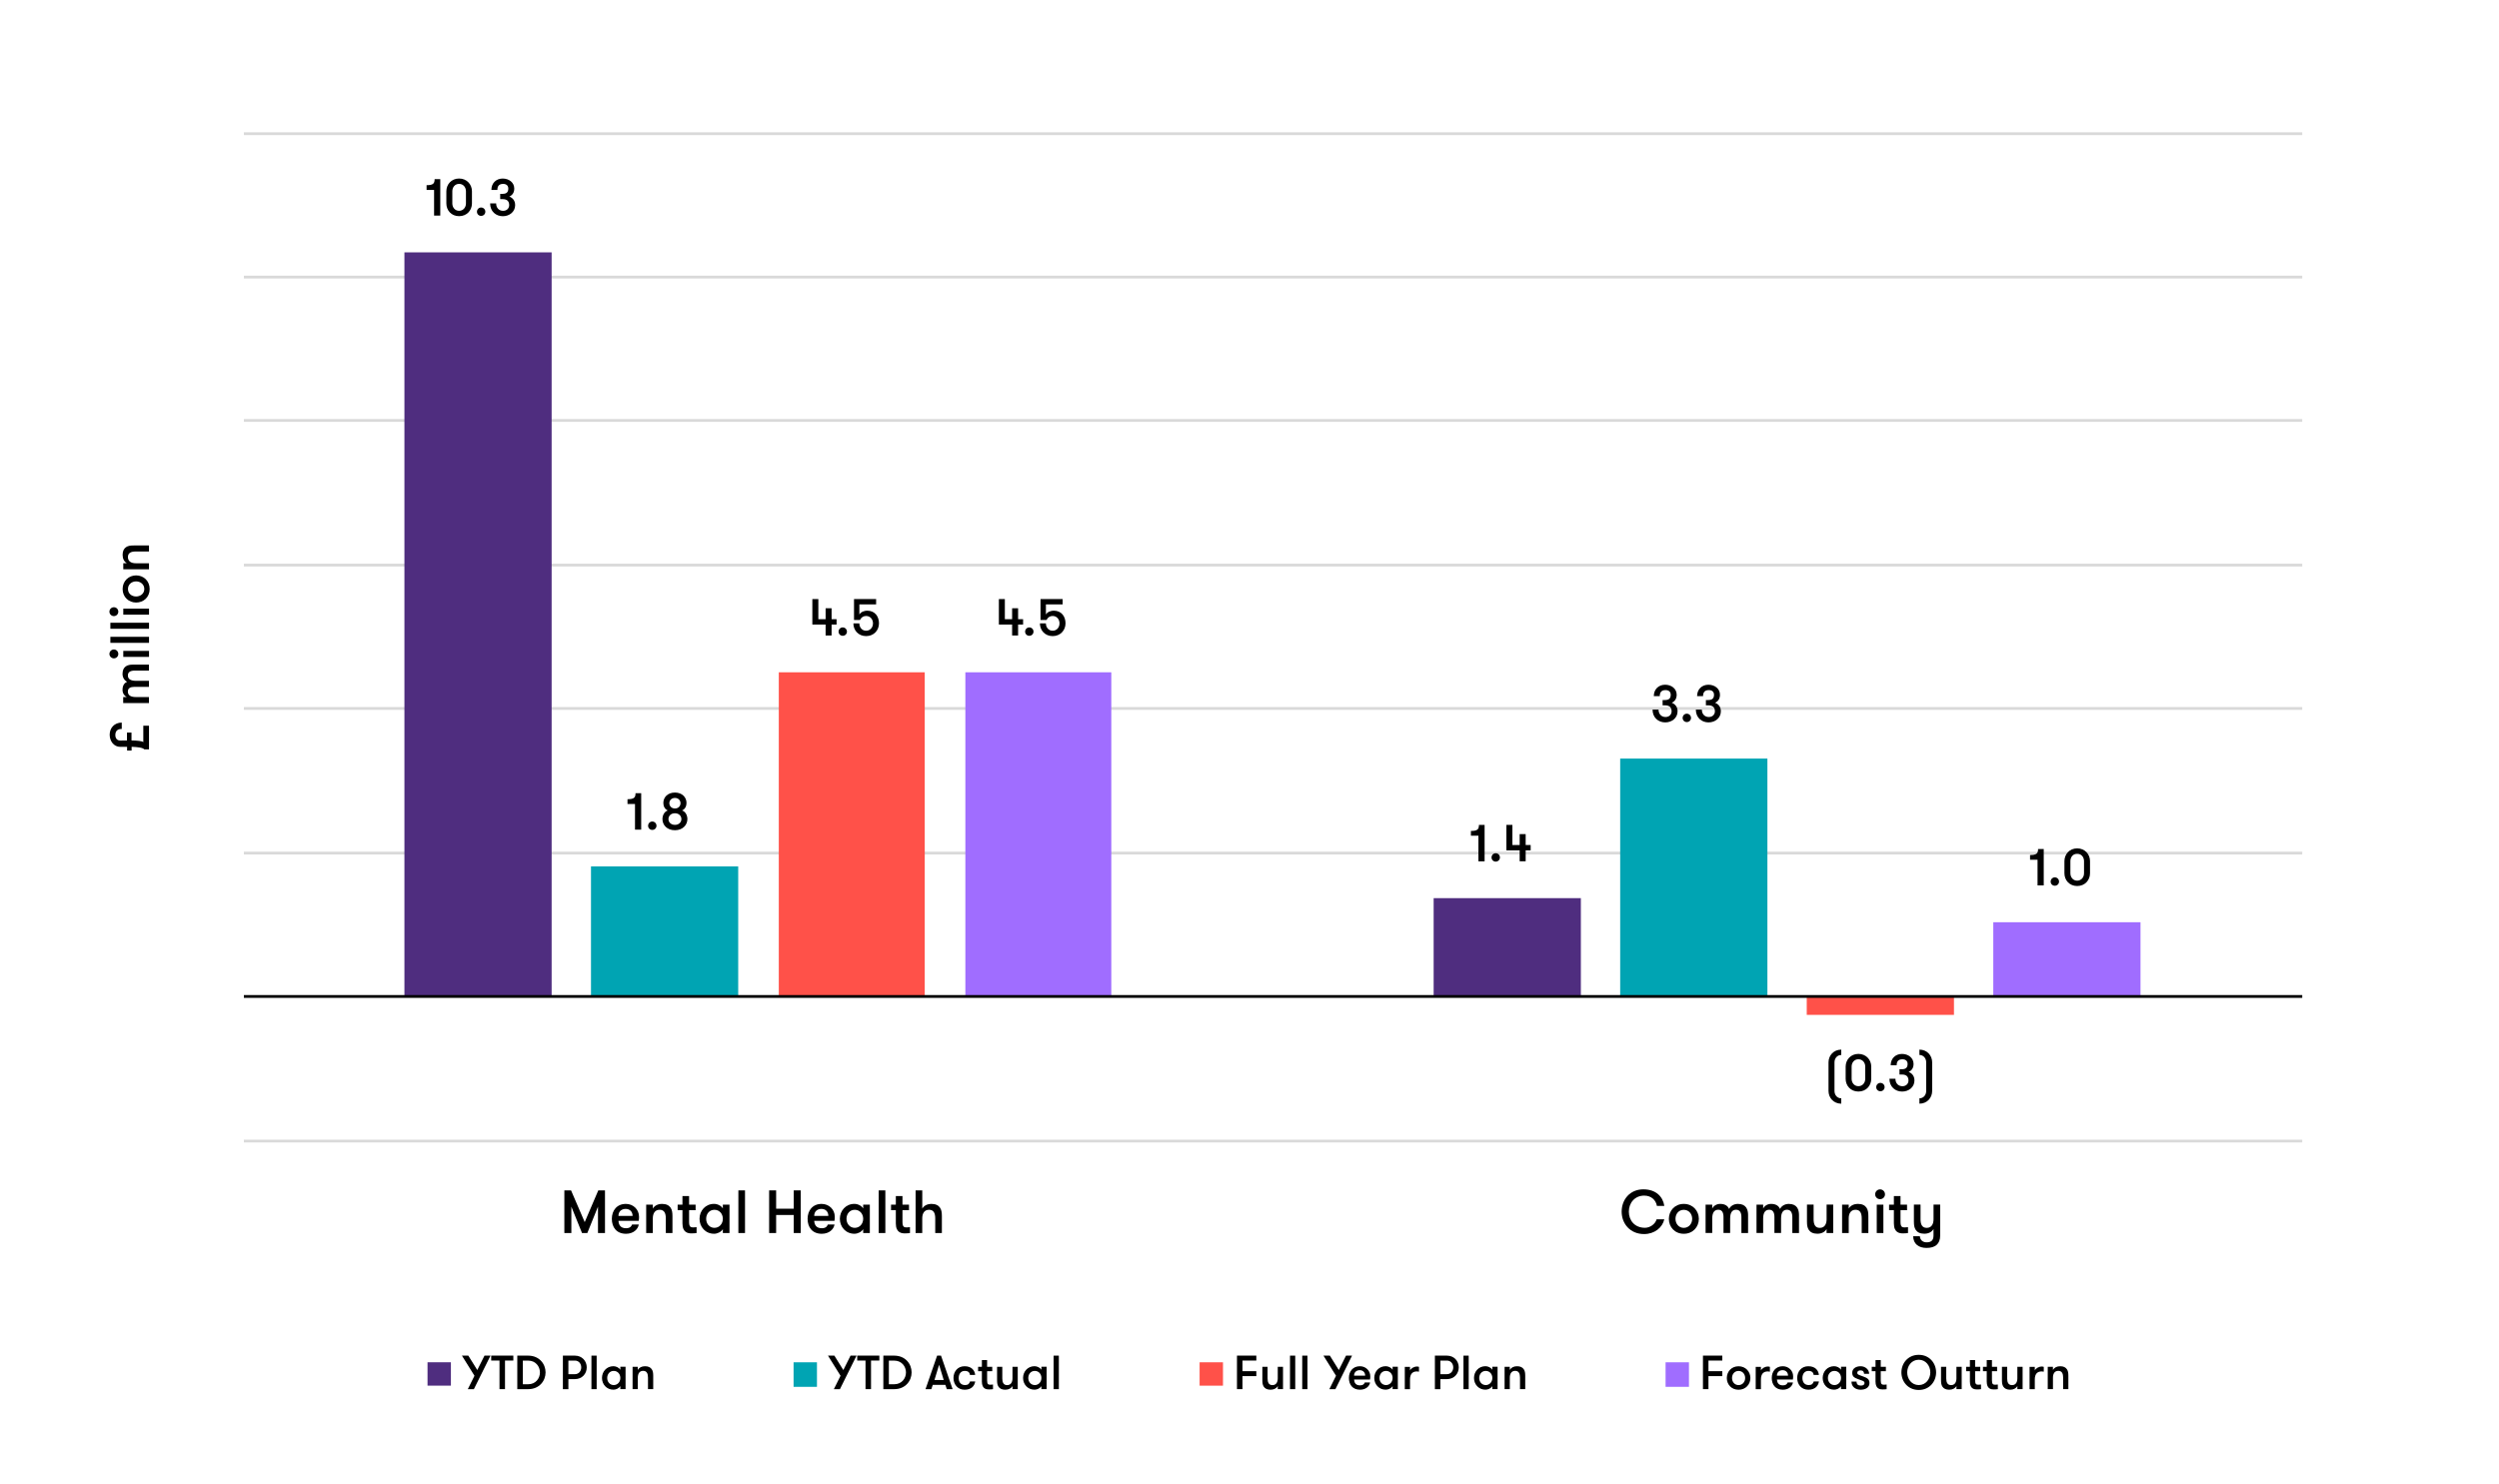 <?xml version="1.0" encoding="UTF-8"?>
<svg id="Layer_1" data-name="Layer 1" xmlns="http://www.w3.org/2000/svg" viewBox="0 0 900 534.73">
  <line x1="87.83" y1="411.06" x2="829.14" y2="411.06" style="fill: none; stroke: #d9d9d9; stroke-linejoin: round;"/>
  <line x1="87.83" y1="307.32" x2="829.14" y2="307.32" style="fill: none; stroke: #d9d9d9; stroke-linejoin: round;"/>
  <line x1="87.83" y1="255.22" x2="829.14" y2="255.22" style="fill: none; stroke: #d9d9d9; stroke-linejoin: round;"/>
  <line x1="87.83" y1="203.57" x2="829.14" y2="203.57" style="fill: none; stroke: #d9d9d9; stroke-linejoin: round;"/>
  <line x1="87.83" y1="151.47" x2="829.14" y2="151.47" style="fill: none; stroke: #d9d9d9; stroke-linejoin: round;"/>
  <line x1="87.83" y1="99.82" x2="829.14" y2="99.82" style="fill: none; stroke: #d9d9d9; stroke-linejoin: round;"/>
  <line x1="87.83" y1="48.17" x2="829.14" y2="48.17" style="fill: none; stroke: #d9d9d9; stroke-linejoin: round;"/>
  <rect x="145.65" y="90.91" width="53.02" height="268.29" style="fill: #4f2d7f;"/>
  <rect x="516.32" y="323.55" width="53.02" height="35.65" style="fill: #4f2d7f;"/>
  <rect x="212.84" y="312.12" width="53.02" height="47.08" style="fill: #00a4b3;"/>
  <rect x="583.5" y="273.27" width="53.02" height="85.92" style="fill: #00a4b3;"/>
  <rect x="280.48" y="242.19" width="52.56" height="117" style="fill: #ff5149;"/>
  <rect x="650.69" y="359.2" width="53.02" height="6.4" style="fill: #ff5149;"/>
  <rect x="347.67" y="242.19" width="52.56" height="117" style="fill: #a06dff;"/>
  <rect x="717.87" y="332.23" width="53.02" height="26.97" style="fill: #a06dff;"/>
  <g style="isolation: isolate;">
    <path d="m153.63,66.71c2.38,0,2.89-.6,2.89-2.17h2.04v13.12h-2.23v-9.24h-2.7v-1.71Z"/>
    <path d="m160.75,68.9c0-2.47,1.82-4.59,4.59-4.59s4.63,2.12,4.63,4.59v4.38c0,2.47-1.82,4.59-4.63,4.59s-4.59-2.12-4.59-4.59v-4.38Zm7.06,0c0-1.44-.97-2.66-2.47-2.66s-2.44,1.22-2.44,2.66v4.38c0,1.44.96,2.66,2.44,2.66s2.47-1.22,2.47-2.66v-4.38Z"/>
    <path d="m173.27,74.75c.84,0,1.52.67,1.52,1.52s-.67,1.5-1.52,1.5-1.5-.67-1.5-1.5.67-1.52,1.5-1.52Z"/>
    <path d="m178.68,73.27c0,1.71,1.12,2.68,2.51,2.68s2.19-.97,2.19-2.04c0-1.24-.58-2.17-2.36-2.17h-.88v-1.91h.9c1.56,0,2.02-.79,2.02-1.91s-.77-1.67-1.85-1.67c-1.56,0-2.08.88-2.08,2.17h-2.16c0-2.44,1.71-4.1,4.08-4.1,2.25,0,4.16,1.42,4.16,3.6,0,1.5-.73,2.44-1.78,2.89,1.18.47,2.1,1.42,2.1,3.09,0,2.38-2.02,3.99-4.44,3.99s-4.57-1.67-4.57-4.61h2.15Z"/>
  </g>
  <g style="isolation: isolate;">
    <path d="m529.75,299.34c2.38,0,2.88-.6,2.88-2.17h2.04v13.12h-2.23v-9.24h-2.7v-1.71Z"/>
    <path d="m538.67,307.37c.84,0,1.52.67,1.52,1.52s-.67,1.5-1.52,1.5-1.5-.67-1.5-1.5.67-1.52,1.5-1.52Z"/>
    <path d="m547.3,306.34h-4.78v-9.18h2.16v7.25h2.62v-3.93h2.16v3.93h1.8v1.93h-1.8v3.93h-2.16v-3.93Z"/>
  </g>
  <g style="isolation: isolate;">
    <path d="m225.99,287.91c2.38,0,2.89-.6,2.89-2.17h2.04v13.12h-2.23v-9.24h-2.7v-1.71Z"/>
    <path d="m234.91,295.95c.84,0,1.52.67,1.52,1.52s-.67,1.5-1.52,1.5-1.5-.67-1.5-1.5.67-1.52,1.5-1.52Z"/>
    <path d="m238.58,295.07c0-1.25.58-2.64,1.91-3.11-1.18-.52-1.59-1.67-1.59-2.72,0-2.02,1.56-3.73,4.18-3.73s4.16,1.74,4.16,3.73c0,1.05-.41,2.19-1.59,2.72,1.33.47,1.91,1.89,1.91,3.11,0,2.1-1.67,4.01-4.48,4.01s-4.5-1.84-4.5-4.01Zm6.82,0c0-1.07-.82-2.1-2.32-2.1s-2.34.99-2.34,2.1.88,2.08,2.34,2.08,2.32-.99,2.32-2.08Zm-.32-5.73c0-.99-.75-1.89-2-1.89s-2.02.88-2.02,1.89.75,1.91,2.02,1.91,2-.9,2-1.91Z"/>
  </g>
  <g style="isolation: isolate;">
    <path d="m597.32,255.62c0,1.71,1.12,2.68,2.51,2.68s2.19-.97,2.19-2.04c0-1.24-.58-2.17-2.36-2.17h-.88v-1.91h.9c1.56,0,2.02-.79,2.02-1.91s-.77-1.67-1.86-1.67c-1.55,0-2.08.88-2.08,2.17h-2.15c0-2.44,1.71-4.1,4.08-4.1,2.25,0,4.16,1.42,4.16,3.6,0,1.5-.73,2.44-1.78,2.89,1.18.47,2.1,1.42,2.1,3.09,0,2.38-2.02,3.99-4.44,3.99s-4.57-1.67-4.57-4.61h2.16Z"/>
    <path d="m607.49,257.1c.84,0,1.52.67,1.52,1.52s-.67,1.5-1.52,1.5-1.5-.67-1.5-1.5.67-1.52,1.5-1.52Z"/>
    <path d="m612.91,255.62c0,1.71,1.12,2.68,2.51,2.68s2.19-.97,2.19-2.04c0-1.24-.58-2.17-2.36-2.17h-.88v-1.91h.9c1.56,0,2.02-.79,2.02-1.91s-.77-1.67-1.86-1.67c-1.55,0-2.08.88-2.08,2.17h-2.15c0-2.44,1.71-4.1,4.08-4.1,2.25,0,4.16,1.42,4.16,3.6,0,1.5-.73,2.44-1.78,2.89,1.18.47,2.1,1.42,2.1,3.09,0,2.38-2.02,3.99-4.44,3.99s-4.57-1.67-4.57-4.61h2.16Z"/>
  </g>
  <g style="isolation: isolate;">
    <path d="m297.34,224.99h-4.78v-9.18h2.16v7.25h2.62v-3.94h2.15v3.94h1.8v1.93h-1.8v3.94h-2.15v-3.94Z"/>
    <path d="m303.5,226.02c.84,0,1.52.67,1.52,1.52s-.67,1.5-1.52,1.5-1.5-.67-1.5-1.5.67-1.52,1.5-1.52Z"/>
    <path d="m307.57,215.81h7.96v1.93h-6.03v3.64c.54-1.01,1.93-1.39,2.81-1.39,2.81,0,4.25,2.1,4.25,4.57s-1.82,4.59-4.63,4.59-4.59-2.12-4.59-4.59h2.15c0,1.44.96,2.66,2.44,2.66s2.47-1.22,2.47-2.66-.96-2.66-2.47-2.66c-.96,0-1.72.45-2.21,1.44h-2.15v-7.53Z"/>
  </g>
  <g style="isolation: isolate;">
    <path d="m663.12,380.05c-1.48,0-2.44,1.22-2.44,2.66v10.29c0,1.44.96,2.66,2.44,2.66v1.93c-2.77,0-4.59-2.12-4.59-4.59v-10.29c0-2.47,1.82-4.59,4.59-4.59v1.93Z"/>
    <path d="m664.7,384.25c0-2.47,1.82-4.59,4.59-4.59s4.63,2.12,4.63,4.59v4.38c0,2.47-1.82,4.59-4.63,4.59s-4.59-2.12-4.59-4.59v-4.38Zm7.06,0c0-1.44-.97-2.66-2.47-2.66s-2.44,1.22-2.44,2.66v4.38c0,1.44.96,2.66,2.44,2.66s2.47-1.22,2.47-2.66v-4.38Z"/>
    <path d="m677.21,390.1c.84,0,1.52.67,1.52,1.52s-.67,1.5-1.52,1.5-1.5-.67-1.5-1.5.67-1.52,1.5-1.52Z"/>
    <path d="m682.63,388.62c0,1.71,1.12,2.68,2.51,2.68s2.19-.97,2.19-2.04c0-1.24-.58-2.17-2.36-2.17h-.88v-1.91h.9c1.56,0,2.02-.79,2.02-1.91s-.77-1.67-1.86-1.67c-1.56,0-2.08.88-2.08,2.17h-2.15c0-2.44,1.71-4.1,4.08-4.1,2.25,0,4.16,1.42,4.16,3.6,0,1.5-.73,2.44-1.78,2.88,1.18.47,2.1,1.42,2.1,3.09,0,2.38-2.02,3.99-4.44,3.99s-4.57-1.67-4.57-4.61h2.16Z"/>
    <path d="m691.27,378.12c2.77,0,4.59,2.12,4.59,4.59v10.29c0,2.47-1.82,4.59-4.59,4.59v-1.93c1.48,0,2.44-1.22,2.44-2.66v-10.29c0-1.44-.96-2.66-2.44-2.66v-1.93Z"/>
  </g>
  <g style="isolation: isolate;">
    <path d="m364.52,224.99h-4.78v-9.18h2.15v7.25h2.62v-3.94h2.15v3.94h1.8v1.93h-1.8v3.94h-2.15v-3.94Z"/>
    <path d="m370.69,226.02c.84,0,1.52.67,1.52,1.52s-.67,1.5-1.52,1.5-1.5-.67-1.5-1.5.67-1.52,1.5-1.52Z"/>
    <path d="m374.75,215.81h7.96v1.93h-6.03v3.64c.54-1.01,1.93-1.39,2.81-1.39,2.81,0,4.25,2.1,4.25,4.57s-1.82,4.59-4.63,4.59-4.59-2.12-4.59-4.59h2.15c0,1.44.96,2.66,2.44,2.66s2.47-1.22,2.47-2.66-.96-2.66-2.47-2.66c-.96,0-1.72.45-2.21,1.44h-2.16v-7.53Z"/>
  </g>
  <g style="isolation: isolate;">
    <path d="m731.11,308.02c2.38,0,2.89-.6,2.89-2.17h2.04v13.12h-2.23v-9.24h-2.7v-1.71Z"/>
    <path d="m740.03,316.06c.84,0,1.52.67,1.52,1.52s-.67,1.5-1.52,1.5-1.5-.67-1.5-1.5.67-1.52,1.5-1.52Z"/>
    <path d="m743.49,310.21c0-2.47,1.82-4.59,4.59-4.59s4.63,2.12,4.63,4.59v4.38c0,2.47-1.82,4.59-4.63,4.59s-4.59-2.12-4.59-4.59v-4.38Zm7.06,0c0-1.44-.97-2.66-2.47-2.66s-2.44,1.22-2.44,2.66v4.38c0,1.44.96,2.66,2.44,2.66s2.47-1.22,2.47-2.66v-4.38Z"/>
  </g>
  <g style="isolation: isolate;">
    <path d="m217.88,444.19h-2.52v-9.5l-3.84,9.5h-1.91l-3.84-9.5v9.5h-2.52v-15.36h2.41l4.92,11.43,4.89-11.43h2.41v15.36Z"/>
    <path d="m222.73,439.8c.11,1.47.75,2.66,2.74,2.66,1.36,0,1.89-.61,2.17-1.34h2.41c-.29,1.76-1.97,3.34-4.59,3.34-3.44,0-5.11-2.37-5.11-5.38s1.82-5.38,5.05-5.38c2.66,0,4.74,2,4.74,4.61,0,.35,0,.83-.11,1.49h-7.31Zm0-1.78h5.09c0-1.56-1.03-2.52-2.48-2.52s-2.61.86-2.61,2.52Z"/>
    <path d="m232.73,433.96h2.39v1.43c.64-1.1,1.82-1.69,3.33-1.69s2.5.53,3.07,1.38c.5.77.66,1.62.66,3.03v6.08h-2.39v-5.29c0-1.75-.5-3.09-2.22-3.09s-2.46,1.34-2.46,3.09v5.29h-2.39v-10.22Z"/>
    <path d="m250.87,444.19c-.37.07-1.08.13-1.78.13-1.16,0-3.31-.15-3.31-3.6v-4.76h-1.73v-2h1.73v-3.09h2.39v3.09h2.35v2h-2.35v4.21c0,1.78.55,2,1.49,2,.37,0,.97-.04,1.21-.09v2.11Z"/>
    <path d="m262.72,433.96v10.22h-2.39v-1.38c-.64,1.03-1.98,1.65-3.16,1.65-3.12,0-5.24-2.48-5.24-5.38s2.13-5.38,5.24-5.38c1.18,0,2.52.61,3.16,1.65v-1.38h2.39Zm-2.39,5.11c0-1.76-1.19-3.25-3.03-3.25s-2.98,1.49-2.98,3.25,1.18,3.25,2.98,3.25,3.03-1.49,3.03-3.25Z"/>
    <path d="m265.92,428.83h2.39v15.36h-2.39v-15.36Z"/>
    <path d="m285.86,437.69h-6.34v6.5h-2.52v-15.36h2.52v6.6h6.34v-6.6h2.52v15.36h-2.52v-6.5Z"/>
    <path d="m293.23,439.8c.11,1.47.75,2.66,2.74,2.66,1.36,0,1.89-.61,2.17-1.34h2.41c-.29,1.76-1.97,3.34-4.59,3.34-3.44,0-5.11-2.37-5.11-5.38s1.82-5.38,5.05-5.38c2.66,0,4.74,2,4.74,4.61,0,.35,0,.83-.11,1.49h-7.31Zm0-1.78h5.09c0-1.56-1.03-2.52-2.48-2.52s-2.61.86-2.61,2.52Z"/>
    <path d="m313.26,433.96v10.22h-2.39v-1.38c-.64,1.03-1.98,1.65-3.16,1.65-3.12,0-5.24-2.48-5.24-5.38s2.13-5.38,5.24-5.38c1.18,0,2.52.61,3.16,1.65v-1.38h2.39Zm-2.39,5.11c0-1.76-1.19-3.25-3.03-3.25s-2.98,1.49-2.98,3.25,1.18,3.25,2.98,3.25,3.03-1.49,3.03-3.25Z"/>
    <path d="m316.46,428.83h2.39v15.36h-2.39v-15.36Z"/>
    <path d="m327.72,444.19c-.37.07-1.08.13-1.78.13-1.16,0-3.31-.15-3.31-3.6v-4.76h-1.73v-2h1.73v-3.09h2.39v3.09h2.35v2h-2.35v4.21c0,1.78.55,2,1.49,2,.37,0,.97-.04,1.21-.09v2.11Z"/>
    <path d="m329.76,428.83h2.39v6.56c.64-1.1,1.82-1.69,3.33-1.69s2.5.53,3.07,1.38c.5.77.66,1.62.66,3.03v6.08h-2.39v-5.29c0-1.75-.5-3.09-2.22-3.09s-2.46,1.34-2.46,3.09v5.29h-2.39v-15.36Z"/>
  </g>
  <g style="isolation: isolate;">
    <path d="m599.39,439.25c-.68,2.98-3.51,5.31-7.29,5.31-5.02,0-8.07-3.75-8.07-8.08s2.98-8.03,7.81-8.03c4.56,0,7.07,2.66,7.55,5.97h-2.66c-.37-2.11-2.04-3.71-4.56-3.71-3.53,0-5.55,2.76-5.55,5.77,0,3.16,2.08,5.82,5.81,5.82,1.78,0,3.69-1.29,4.19-3.05h2.76Z"/>
    <path d="m601.03,439.08c0-2.9,2.13-5.38,5.38-5.38s5.42,2.48,5.42,5.38-2.13,5.38-5.42,5.38-5.38-2.48-5.38-5.38Zm8.4,0c0-1.76-1.18-3.25-3.03-3.25s-2.98,1.49-2.98,3.25,1.18,3.25,2.98,3.25,3.03-1.49,3.03-3.25Z"/>
    <path d="m627.16,444.19v-5.73c0-1.62-.57-2.66-1.91-2.66-1.21,0-2.15.75-2.15,3.18v5.2h-2.39v-5.75c0-1.62-.53-2.63-1.87-2.63-1.21,0-2.19.75-2.19,3.18v5.2h-2.39v-10.22h2.39v1.43c.44-.94,1.51-1.69,2.85-1.69,1.87,0,2.79.81,3.23,1.82.48-1.03,1.69-1.82,3.14-1.82,3.07,0,3.69,2.11,3.69,4.02v6.47h-2.39Z"/>
    <path d="m645.5,444.19v-5.73c0-1.62-.57-2.66-1.91-2.66-1.21,0-2.15.75-2.15,3.18v5.2h-2.39v-5.75c0-1.62-.53-2.63-1.87-2.63-1.21,0-2.19.75-2.19,3.18v5.2h-2.39v-10.22h2.39v1.43c.44-.94,1.51-1.69,2.85-1.69,1.87,0,2.79.81,3.23,1.82.48-1.03,1.69-1.82,3.14-1.82,3.07,0,3.69,2.11,3.69,4.02v6.47h-2.39Z"/>
    <path d="m660.22,433.96v10.22h-2.39v-1.43c-.64,1.1-1.82,1.69-3.33,1.69s-2.5-.53-3.07-1.38c-.5-.77-.66-1.62-.66-3.03v-6.08h2.39v5.29c0,1.75.5,3.09,2.22,3.09s2.46-1.34,2.46-3.09v-5.29h2.39Z"/>
    <path d="m663.42,433.96h2.39v1.43c.64-1.1,1.82-1.69,3.34-1.69s2.5.53,3.07,1.38c.5.77.66,1.62.66,3.03v6.08h-2.39v-5.29c0-1.75-.5-3.09-2.22-3.09s-2.46,1.34-2.46,3.09v5.29h-2.39v-10.22Z"/>
    <path d="m677.09,428.46c.99,0,1.78.79,1.78,1.78s-.79,1.75-1.78,1.75-1.76-.79-1.76-1.75.79-1.78,1.76-1.78Zm-1.19,5.51h2.39v10.22h-2.39v-10.22Z"/>
    <path d="m687.16,444.19c-.37.07-1.08.13-1.78.13-1.16,0-3.31-.15-3.31-3.6v-4.76h-1.73v-2h1.73v-3.09h2.39v3.09h2.35v2h-2.35v4.21c0,1.78.55,2,1.49,2,.37,0,.97-.04,1.21-.09v2.11Z"/>
    <path d="m690.4,448.51c-.83-.7-1.36-1.75-1.38-3.16h2.41c.11,1.47,1.16,2.19,2.41,2.19,1.47,0,2.5-.53,2.5-2.44v-2.35c-.64,1.1-1.82,1.69-3.33,1.69s-2.5-.53-3.07-1.38c-.5-.77-.66-1.62-.66-3.03v-6.08h2.39v5.29c0,1.75.5,3.09,2.22,3.09s2.46-1.34,2.46-3.09v-5.29h2.39v11.15c0,1.51-.44,2.61-1.27,3.36-.86.75-2.08,1.1-3.66,1.1-1.36,0-2.55-.35-3.4-1.05Z"/>
  </g>
  <g style="isolation: isolate;">
    <path d="m45.73,266.74v-2.84h1.63v2.84c.97.02,1.95.06,2.72.16.78.1,1.35.24,1.53.46v-5.92h2.05v8.51h-1.69c-.28-.32-.91-.54-1.73-.68-.81-.14-1.83-.2-2.84-.24v1.35h-1.63v-1.35c-.84,0-1.97.02-2.45.02-2.31,0-3.82-2.05-3.82-4.37,0-2.52,1.77-4.37,4.35-4.37v2.29c-1.37,0-2.31.6-2.31,2.19,0,1.15.6,1.99,1.77,1.99.42,0,1.53-.02,2.41-.02Z"/>
    <path d="m53.66,241.58h-5.19c-1.47,0-2.41.52-2.41,1.73,0,1.09.68,1.95,2.88,1.95h4.71v2.17h-5.21c-1.47,0-2.39.48-2.39,1.69,0,1.09.68,1.99,2.88,1.99h4.71v2.17h-9.27v-2.17h1.29c-.85-.4-1.53-1.37-1.53-2.58,0-1.69.74-2.53,1.65-2.92-.93-.44-1.65-1.53-1.65-2.84,0-2.78,1.91-3.34,3.64-3.34h5.87v2.17Z"/>
    <path d="m39.41,235.58c0-.9.72-1.61,1.61-1.61s1.59.72,1.59,1.61-.72,1.59-1.59,1.59-1.61-.72-1.61-1.59Zm4.99,1.07v-2.17h9.27v2.17h-9.27Z"/>
    <path d="m39.75,231.58v-2.17h13.92v2.17h-13.92Z"/>
    <path d="m39.75,226.51v-2.17h13.92v2.17h-13.92Z"/>
    <path d="m39.41,220.36c0-.9.72-1.61,1.61-1.61s1.59.72,1.59,1.61-.72,1.59-1.59,1.59-1.61-.72-1.61-1.59Zm4.99,1.07v-2.17h9.27v2.17h-9.27Z"/>
    <path d="m49.03,217.06c-2.62,0-4.87-1.93-4.87-4.87s2.25-4.91,4.87-4.91,4.87,1.93,4.87,4.91-2.25,4.87-4.87,4.87Zm0-7.62c-1.59,0-2.94,1.07-2.94,2.74s1.35,2.7,2.94,2.7,2.94-1.07,2.94-2.7-1.35-2.74-2.94-2.74Z"/>
    <path d="m44.4,205.07v-2.17h1.29c-.99-.58-1.53-1.65-1.53-3.02s.48-2.27,1.25-2.78c.7-.46,1.47-.6,2.74-.6h5.51v2.17h-4.79c-1.59,0-2.8.46-2.8,2.01s1.21,2.23,2.8,2.23h4.79v2.17h-9.27Z"/>
  </g>
  <g>
    <g>
      <rect x="153.97" y="490.75" width="8.42" height="8.42" style="fill: #4f2d7f;"/>
      <g style="isolation: isolate;">
        <path d="m170.65,500.44h-2.17l2.4-4.83-4.52-7.25h2.3l3.23,5.19,2.59-5.19h2.17l-5.99,12.08Z"/>
        <path d="m179.89,490.13h-2.99v-1.78h7.97v1.78h-3v10.3h-1.98v-10.3Z"/>
        <path d="m190.22,488.36c4,0,6.26,2.99,6.26,6.04s-2.26,6.04-6.26,6.04h-3.92v-12.08h3.92Zm-1.93,1.78v8.53h1.93c2.69,0,4.23-2.11,4.23-4.26s-1.54-4.26-4.23-4.26h-1.93Z"/>
        <path d="m202.72,488.36h4.33c2.59,0,4.26,1.95,4.26,4.23s-1.67,4.23-4.26,4.23h-2.35v3.62h-1.98v-12.08Zm6.61,4.23c0-1.33-.9-2.45-2.28-2.45h-2.35v4.9h2.35c1.38,0,2.28-1.12,2.28-2.45Z"/>
        <path d="m213,488.36h1.88v12.08h-1.88v-12.08Z"/>
        <path d="m225.29,492.39v8.04h-1.88v-1.09c-.5.81-1.55,1.29-2.49,1.29-2.45,0-4.12-1.95-4.12-4.23s1.67-4.23,4.12-4.23c.93,0,1.98.48,2.49,1.29v-1.09h1.88Zm-1.88,4.02c0-1.38-.93-2.55-2.38-2.55s-2.35,1.17-2.35,2.55.93,2.55,2.35,2.55,2.38-1.17,2.38-2.55Z"/>
        <path d="m227.81,492.39h1.88v1.12c.5-.86,1.43-1.33,2.62-1.33s1.97.41,2.42,1.09c.4.6.52,1.28.52,2.38v4.78h-1.88v-4.16c0-1.38-.4-2.43-1.74-2.43s-1.93,1.05-1.93,2.43v4.16h-1.88v-8.04Z"/>
      </g>
    </g>
    <g>
      <rect x="285.8" y="490.76" width="8.42" height="8.84" style="fill: #00a4b3;"/>
      <g style="isolation: isolate;">
        <path d="m302.48,500.44h-2.17l2.4-4.83-4.52-7.25h2.3l3.23,5.19,2.59-5.19h2.17l-5.99,12.08Z"/>
        <path d="m311.71,490.13h-2.99v-1.78h7.97v1.78h-3v10.3h-1.98v-10.3Z"/>
        <path d="m322.05,488.36c4,0,6.26,2.99,6.26,6.04s-2.26,6.04-6.26,6.04h-3.92v-12.08h3.92Zm-1.93,1.78v8.53h1.93c2.69,0,4.23-2.11,4.23-4.26s-1.54-4.26-4.23-4.26h-1.93Z"/>
        <path d="m340.99,500.44l-.52-1.54h-4.54l-.52,1.54h-2.09l4.18-12.08h1.4l4.18,12.08h-2.09Zm-2.78-8.78l-1.67,5.47h3.33l-1.66-5.47Z"/>
        <path d="m349.33,495.33c-.1-.88-.62-1.47-1.9-1.47-1.45,0-2.16,1.19-2.16,2.55s.66,2.55,2.28,2.55c1.1,0,1.55-.48,1.79-1.29h1.88c-.26,1.67-1.48,2.97-3.81,2.97-2.62,0-4.02-2.04-4.02-4.23s1.4-4.23,4-4.23,3.69,1.59,3.81,3.14h-1.88Z"/>
        <path d="m357.63,500.44c-.29.05-.85.1-1.4.1-.92,0-2.61-.12-2.61-2.83v-3.75h-1.36v-1.57h1.36v-2.43h1.88v2.43h1.85v1.57h-1.85v3.31c0,1.4.43,1.57,1.17,1.57.29,0,.76-.03.95-.07v1.66Z"/>
        <path d="m366.53,492.39v8.04h-1.88v-1.12c-.5.86-1.43,1.33-2.62,1.33s-1.97-.41-2.42-1.09c-.4-.6-.52-1.28-.52-2.38v-4.78h1.88v4.16c0,1.38.4,2.43,1.74,2.43s1.93-1.05,1.93-2.43v-4.16h1.88Z"/>
        <path d="m376.94,492.39v8.04h-1.88v-1.09c-.5.81-1.55,1.29-2.49,1.29-2.45,0-4.12-1.95-4.12-4.23s1.67-4.23,4.12-4.23c.93,0,1.98.48,2.49,1.29v-1.09h1.88Zm-1.88,4.02c0-1.38-.93-2.55-2.38-2.55s-2.35,1.17-2.35,2.55.93,2.55,2.35,2.55,2.38-1.17,2.38-2.55Z"/>
        <path d="m379.46,488.36h1.88v12.08h-1.88v-12.08Z"/>
      </g>
    </g>
    <g>
      <rect x="432.03" y="490.76" width="8.42" height="8.42" style="fill: #ff5149;"/>
      <g style="isolation: isolate;">
        <path d="m447.47,490.13v3.83h4.99v1.78h-4.99v4.69h-1.98v-12.08h6.97v1.78h-4.99Z"/>
        <path d="m462.07,492.39v8.04h-1.88v-1.12c-.5.86-1.43,1.33-2.62,1.33s-1.97-.41-2.42-1.09c-.4-.6-.52-1.28-.52-2.38v-4.78h1.88v4.16c0,1.38.4,2.43,1.74,2.43s1.93-1.05,1.93-2.43v-4.16h1.88Z"/>
        <path d="m464.59,488.36h1.88v12.08h-1.88v-12.08Z"/>
        <path d="m468.99,488.36h1.88v12.08h-1.88v-12.08Z"/>
        <path d="m480.93,500.44h-2.17l2.4-4.83-4.52-7.25h2.3l3.23,5.19,2.59-5.19h2.17l-5.99,12.08Z"/>
        <path d="m487.66,496.98c.09,1.16.59,2.09,2.16,2.09,1.07,0,1.48-.48,1.71-1.05h1.9c-.22,1.38-1.55,2.62-3.61,2.62-2.71,0-4.02-1.86-4.02-4.23s1.43-4.23,3.97-4.23c2.09,0,3.73,1.57,3.73,3.62,0,.28,0,.66-.09,1.17h-5.75Zm0-1.4h4c0-1.22-.81-1.98-1.95-1.98s-2.05.67-2.05,1.98Z"/>
        <path d="m503.42,492.39v8.04h-1.88v-1.09c-.5.81-1.55,1.29-2.49,1.29-2.45,0-4.12-1.95-4.12-4.23s1.67-4.23,4.12-4.23c.93,0,1.98.48,2.49,1.29v-1.09h1.88Zm-1.88,4.02c0-1.38-.93-2.55-2.38-2.55s-2.35,1.17-2.35,2.55.93,2.55,2.35,2.55,2.38-1.17,2.38-2.55Z"/>
        <path d="m511.04,494.14c-.29-.07-.45-.09-.74-.09-1.6,0-2.49.91-2.49,2.92v3.47h-1.88v-8.04h1.88v1.29c.36-.74,1.42-1.4,2.49-1.4.29,0,.54.03.74.12v1.73Z"/>
        <path d="m516.77,488.36h4.33c2.59,0,4.26,1.95,4.26,4.23s-1.67,4.23-4.26,4.23h-2.35v3.62h-1.98v-12.08Zm6.61,4.23c0-1.33-.9-2.45-2.28-2.45h-2.35v4.9h2.35c1.38,0,2.28-1.12,2.28-2.45Z"/>
        <path d="m527.06,488.36h1.88v12.08h-1.88v-12.08Z"/>
        <path d="m539.34,492.39v8.04h-1.88v-1.09c-.5.81-1.55,1.29-2.49,1.29-2.45,0-4.12-1.95-4.12-4.23s1.67-4.23,4.12-4.23c.93,0,1.98.48,2.49,1.29v-1.09h1.88Zm-1.88,4.02c0-1.38-.93-2.55-2.38-2.55s-2.35,1.17-2.35,2.55.93,2.55,2.35,2.55,2.38-1.17,2.38-2.55Z"/>
        <path d="m541.86,492.39h1.88v1.12c.5-.86,1.43-1.33,2.62-1.33s1.97.41,2.42,1.09c.4.6.52,1.28.52,2.38v4.78h-1.88v-4.16c0-1.38-.4-2.43-1.74-2.43s-1.93,1.05-1.93,2.43v4.16h-1.88v-8.04Z"/>
      </g>
    </g>
    <g>
      <rect x="599.85" y="490.76" width="8.42" height="8.84" style="fill: #a06dff;"/>
      <g style="isolation: isolate;">
        <path d="m615.29,490.13v3.83h4.99v1.78h-4.99v4.69h-1.98v-12.08h6.97v1.78h-4.99Z"/>
        <path d="m621.9,496.42c0-2.28,1.67-4.23,4.23-4.23s4.26,1.95,4.26,4.23-1.67,4.23-4.26,4.23-4.23-1.95-4.23-4.23Zm6.61,0c0-1.38-.93-2.55-2.38-2.55s-2.35,1.17-2.35,2.55.93,2.55,2.35,2.55,2.38-1.17,2.38-2.55Z"/>
        <path d="m637.42,494.14c-.29-.07-.45-.09-.74-.09-1.6,0-2.49.91-2.49,2.92v3.47h-1.88v-8.04h1.88v1.29c.36-.74,1.42-1.4,2.49-1.4.29,0,.54.03.74.12v1.73Z"/>
        <path d="m639.95,496.98c.09,1.16.59,2.09,2.16,2.09,1.07,0,1.48-.48,1.71-1.05h1.9c-.22,1.38-1.55,2.62-3.61,2.62-2.71,0-4.02-1.86-4.02-4.23s1.43-4.23,3.97-4.23c2.09,0,3.73,1.57,3.73,3.62,0,.28,0,.66-.09,1.17h-5.75Zm0-1.4h4c0-1.22-.81-1.98-1.95-1.98s-2.05.67-2.05,1.98Z"/>
        <path d="m653.19,495.33c-.1-.88-.62-1.47-1.9-1.47-1.45,0-2.16,1.19-2.16,2.55s.66,2.55,2.28,2.55c1.1,0,1.55-.48,1.79-1.29h1.88c-.26,1.67-1.48,2.97-3.81,2.97-2.62,0-4.02-2.04-4.02-4.23s1.4-4.23,4-4.23,3.69,1.59,3.81,3.14h-1.88Z"/>
        <path d="m664.92,492.39v8.04h-1.88v-1.09c-.5.81-1.55,1.29-2.49,1.29-2.45,0-4.12-1.95-4.12-4.23s1.67-4.23,4.12-4.23c.93,0,1.98.48,2.49,1.29v-1.09h1.88Zm-1.88,4.02c0-1.38-.93-2.55-2.38-2.55s-2.35,1.17-2.35,2.55.93,2.55,2.35,2.55,2.38-1.17,2.38-2.55Z"/>
        <path d="m673.29,498.19c0,1.67-1.45,2.45-3.21,2.45s-3.28-1.02-3.28-2.92h1.83c0,1.05.66,1.43,1.55,1.43.74,0,1.31-.24,1.31-.93,0-.76-.81-.81-2.5-1.47-1.12-.43-1.92-.85-1.92-2.24,0-1.52,1.38-2.33,3.02-2.33s3.07,1.16,3.07,2.73h-1.83c0-.76-.38-1.24-1.29-1.24-.64,0-1.16.31-1.16.88,0,.69.74.78,2.21,1.35,1.12.43,2.19.83,2.19,2.29Z"/>
        <path d="m679.47,500.44c-.29.05-.85.1-1.4.1-.92,0-2.61-.12-2.61-2.83v-3.75h-1.36v-1.57h1.36v-2.43h1.88v2.43h1.85v1.57h-1.85v3.31c0,1.4.43,1.57,1.17,1.57.29,0,.76-.03.95-.07v1.66Z"/>
        <path d="m684.78,494.4c0-3.28,2.36-6.33,6.25-6.33s6.25,3.05,6.25,6.33-2.36,6.33-6.25,6.33-6.25-3.05-6.25-6.33Zm10.41,0c0-2.35-1.59-4.56-4.16-4.56s-4.16,2.21-4.16,4.56,1.59,4.56,4.16,4.56,4.16-2.21,4.16-4.56Z"/>
        <path d="m706.49,492.39v8.04h-1.88v-1.12c-.5.86-1.43,1.33-2.62,1.33s-1.97-.41-2.42-1.09c-.4-.6-.52-1.28-.52-2.38v-4.78h1.88v4.16c0,1.38.4,2.43,1.74,2.43s1.93-1.05,1.93-2.43v-4.16h1.88Z"/>
        <path d="m713.46,500.44c-.29.05-.85.1-1.4.1-.92,0-2.61-.12-2.61-2.83v-3.75h-1.36v-1.57h1.36v-2.43h1.88v2.43h1.85v1.57h-1.85v3.31c0,1.4.43,1.57,1.17,1.57.29,0,.76-.03.95-.07v1.66Z"/>
        <path d="m719.52,500.44c-.29.05-.85.1-1.4.1-.92,0-2.61-.12-2.61-2.83v-3.75h-1.36v-1.57h1.36v-2.43h1.88v2.43h1.85v1.57h-1.85v3.31c0,1.4.43,1.57,1.17,1.57.29,0,.76-.03.95-.07v1.66Z"/>
        <path d="m728.43,492.39v8.04h-1.88v-1.12c-.5.86-1.43,1.33-2.62,1.33s-1.97-.41-2.42-1.09c-.4-.6-.52-1.28-.52-2.38v-4.78h1.88v4.16c0,1.38.4,2.43,1.74,2.43s1.93-1.05,1.93-2.43v-4.16h1.88Z"/>
        <path d="m736.05,494.14c-.29-.07-.45-.09-.74-.09-1.6,0-2.49.91-2.49,2.92v3.47h-1.88v-8.04h1.88v1.29c.36-.74,1.42-1.4,2.49-1.4.29,0,.54.03.74.12v1.73Z"/>
        <path d="m737.47,492.39h1.88v1.12c.5-.86,1.43-1.33,2.62-1.33s1.97.41,2.42,1.09c.4.6.52,1.28.52,2.38v4.78h-1.88v-4.16c0-1.38-.4-2.43-1.74-2.43s-1.93,1.05-1.93,2.43v4.16h-1.88v-8.04Z"/>
      </g>
    </g>
  </g>
  <line x1="87.83" y1="358.97" x2="829.14" y2="358.97" style="fill: none; stroke: #000; stroke-linejoin: round;"/>
</svg>
